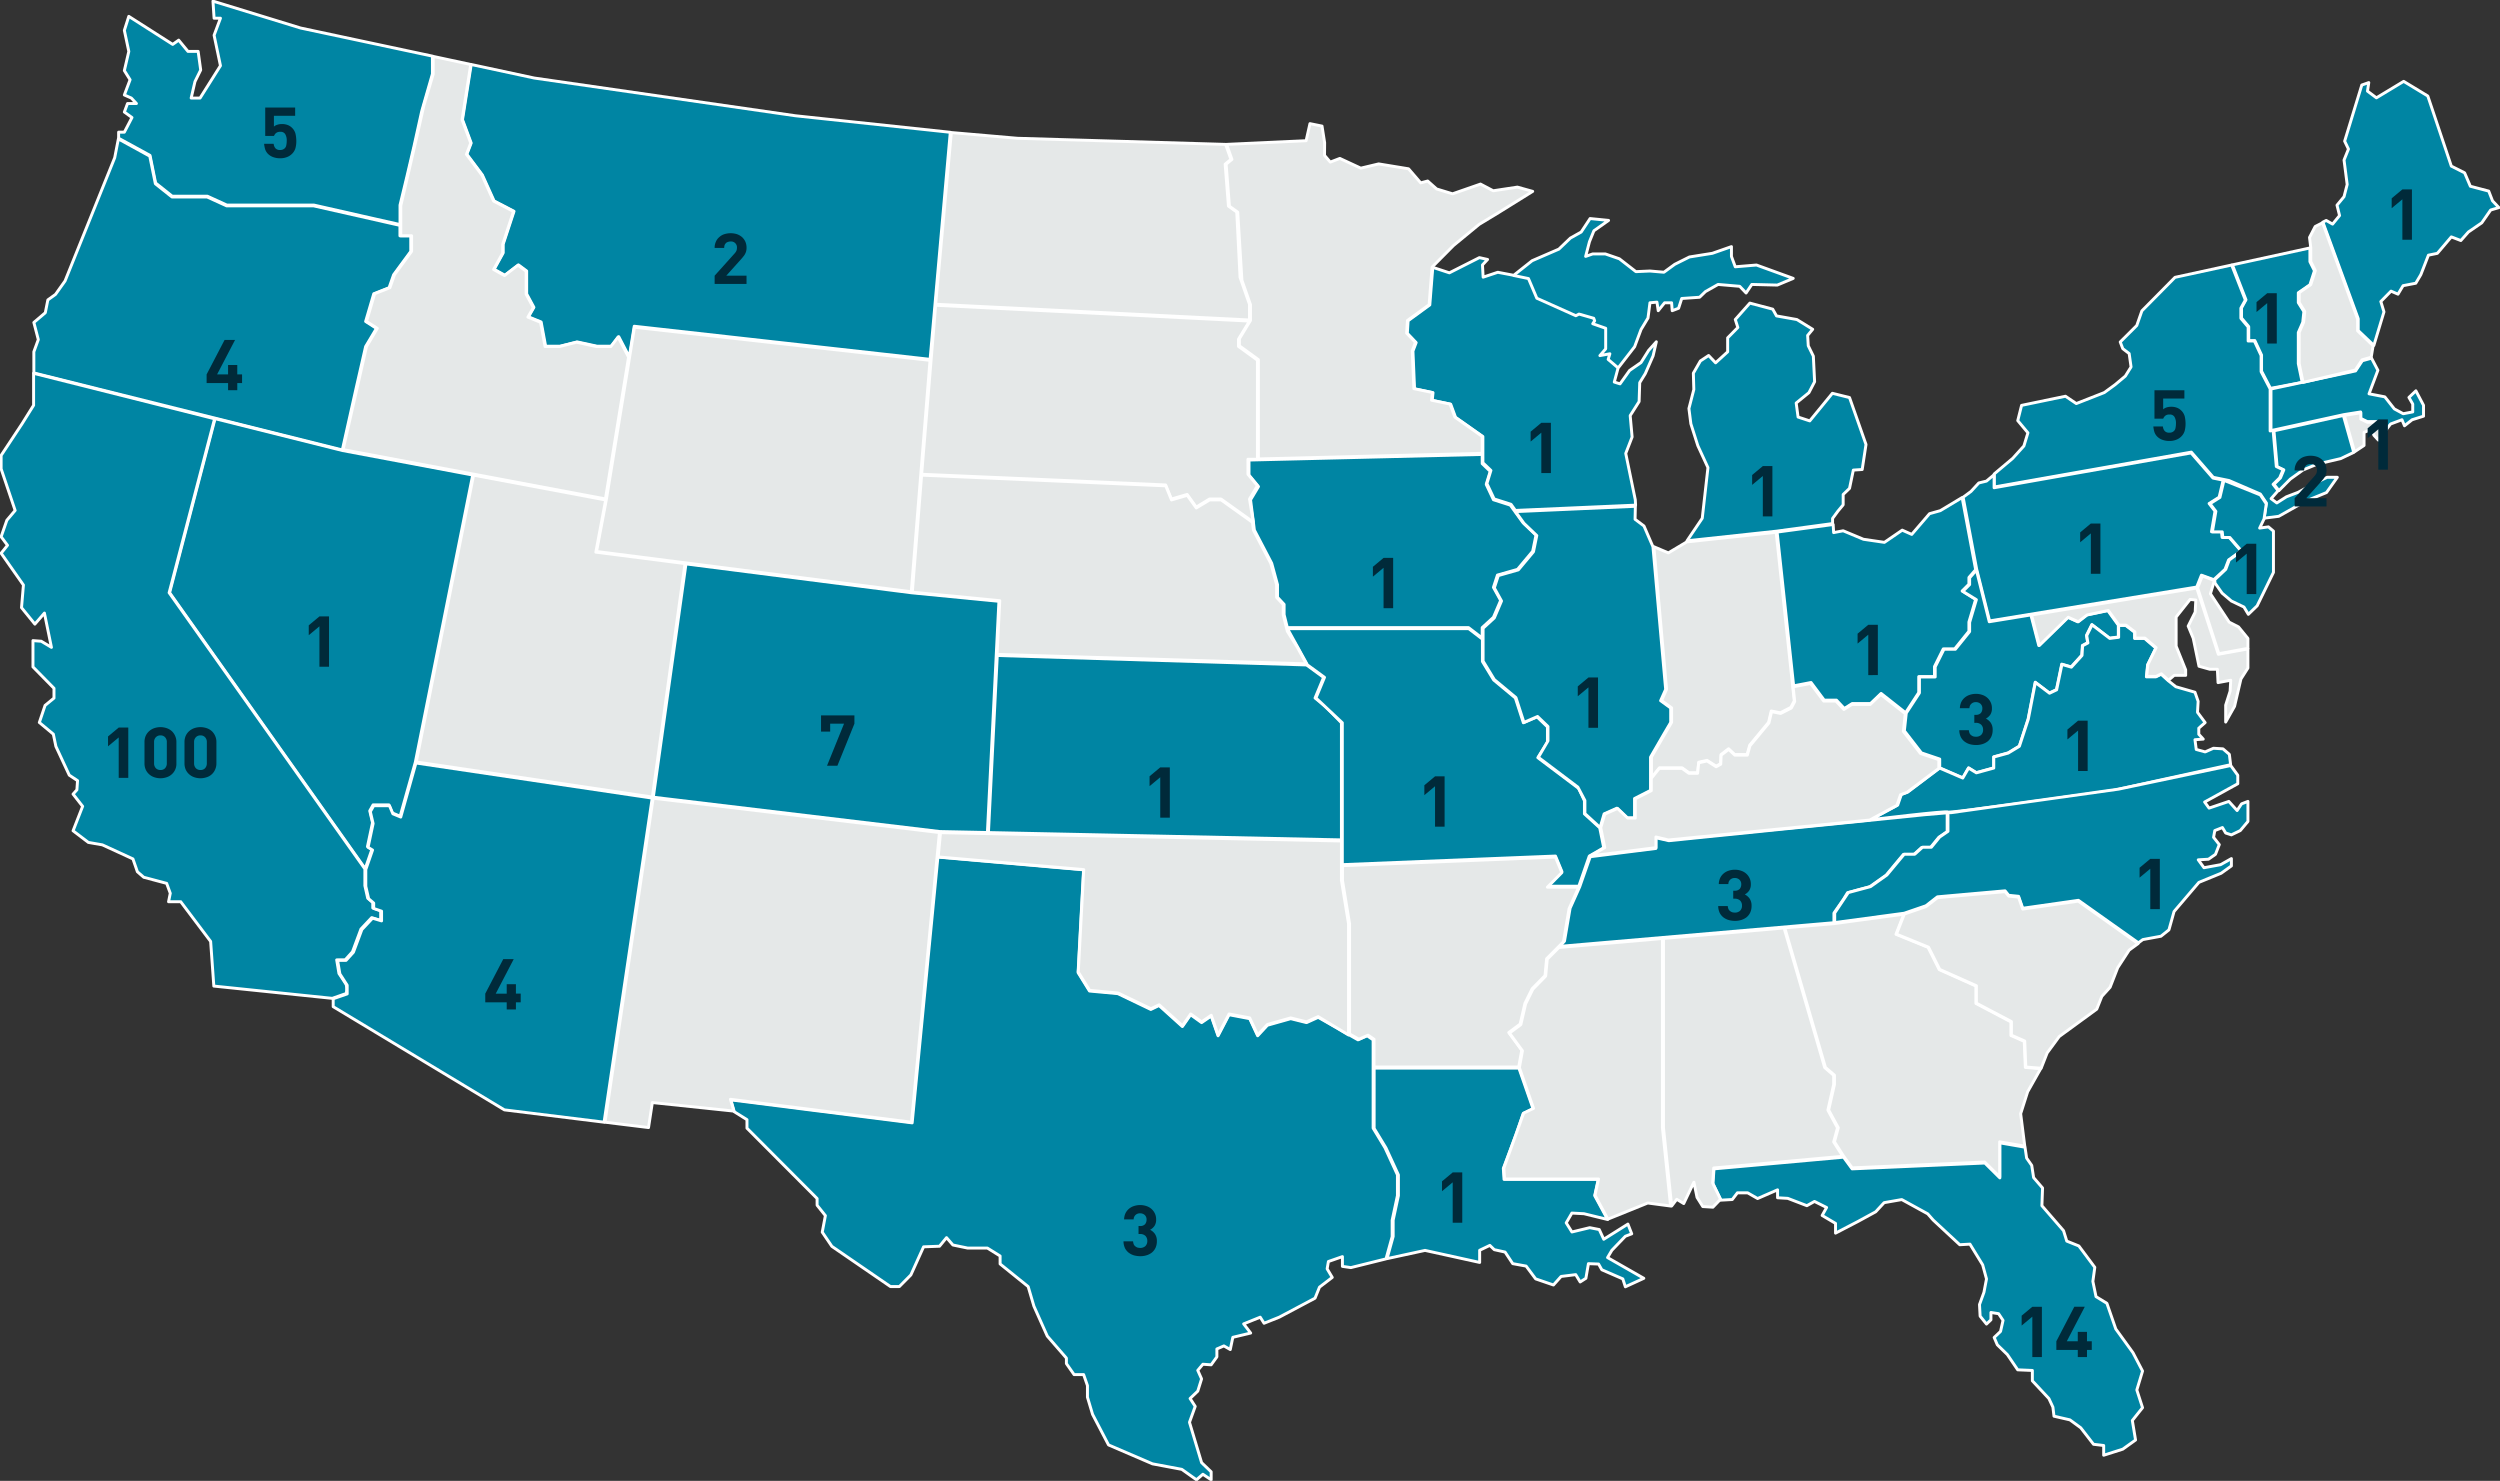 <svg xmlns="http://www.w3.org/2000/svg" xmlns:xlink="http://www.w3.org/1999/xlink" id="Group_8897" data-name="Group 8897" width="634.938" height="376.111" viewBox="0 0 634.938 376.111"><rect x="0" y="0" width="634.938" height="376.111" fill="#333333" stroke="none"/><defs><clipPath id="clip-path"><rect id="Rectangle_671" data-name="Rectangle 671" width="634.938" height="376.111" fill="none"></rect></clipPath></defs><path id="Path_11562" data-name="Path 11562" d="M63.8,4.715h1.617L63.8,9.045l1.617,7.733-5.172,8.211H57.979l.97-4.181,1.457-2.94-.648-4.723H57.171l-2.357-2.861-1.522,1.081L42.139,4.245l-1.13,3.563,1.132,5.341-1.132,4.872,1.455,2.32-1.455,3.871,1.778.78,1.294,1.39H41.817l-.808,2.16,1.938,1.4-1.938,3.713H39.555V35.2l7.97,4.357,1.424,7.007,4.222,3.356h8.935l4.938,2.253H89.151l12.513,2.837,9.358,2.113v-4.95l1.739-7.214,1.791-7.648,1.979-8.973,2.724-9.487v-4.51L85.782,7.208,63.516.374Z" transform="translate(-9.428 -0.088)" fill="#0085a3"></path><g id="Group_8894" data-name="Group 8894" transform="translate(0 0)"><g id="Group_8893" data-name="Group 8893" clip-path="url(#clip-path)"><path id="Path_11563" data-name="Path 11563" d="M39.555,35.2l7.971,4.356,1.424,7.007,4.222,3.357H62.1l4.938,2.253H89.151l12.513,2.836,9.358,2.114v-4.95l1.739-7.214,1.79-7.648,1.98-8.973,2.723-9.487V14.342L85.782,7.208,63.516.375,63.8,4.715h1.618L63.8,9.045l1.618,7.733L60.242,24.99H57.979l.969-4.181L60.4,17.868l-.648-4.722H57.17l-2.356-2.861-1.522,1.08L42.138,4.245,41.009,7.808l1.132,5.341-1.132,4.873,1.455,2.32-1.455,3.87,1.778.781,1.294,1.39H41.818l-.809,2.16,1.938,1.4-1.938,3.712H39.555Z" transform="translate(-9.428 -0.089)" fill="none" stroke="#fff" stroke-linecap="round" stroke-linejoin="round" stroke-width="0.75"></path></g></g><path id="Path_11564" data-name="Path 11564" d="M104.264,68.282v2.659h2.749V74.9l-4.358,5.925-1.152,3.3-3.889,1.529-2.064,7.03L98.3,94.442l-1.175,1.98L95.55,99.054,93.186,109.42l-3.555,15.9L11.286,105.758v-5.373l1.131-3.093-1.131-4.348,2.909-2.475.649-3.255,1.94-1.4L19.21,82.4l12.611-31.3.93-4.774L40.724,50.7l1.426,7.017,4.222,3.362h8.942l4.94,2.253H82.375Z" transform="translate(-2.69 -11.043)" fill="#0085a3"></path><path id="Path_11565" data-name="Path 11565" d="M104.264,68.282v2.659h2.749V74.9l-4.358,5.925-1.152,3.3-3.889,1.529-2.064,7.03L98.3,94.442l-1.175,1.98L95.55,99.054,93.186,109.42l-3.555,15.9L11.286,105.758v-5.373l1.131-3.093-1.131-4.348,2.909-2.475.649-3.255,1.94-1.4L19.21,82.4l12.611-31.3.93-4.774L40.724,50.7l1.426,7.017,4.222,3.362h8.942l4.94,2.253H82.375Z" transform="translate(-2.69 -11.043)" fill="none" stroke="#fff" stroke-linecap="round" stroke-linejoin="round" stroke-width="0.75"></path><path id="Path_11566" data-name="Path 11566" d="M272.982,96.388l5.129-57.665-39.35-4.2-66.326-9.582-16-3.437-2.21,14.009,2.21,5.935L155.329,44.3l3.945,5.265,2.977,6.591,5.059,2.632-2.752,8.351v2.2l-2.3,4.175,2.762,1.529,3.437-2.632,2.064,1.539v5.819l1.84,3.405-1.382,2.415,3.219,1.313,1.142,6.152H179l4.359-1.093,5.041,1.093h3.674l1.839-2.416,2.667,5.118,1.261-7.774Z" transform="translate(-36.76 -5.125)" fill="#0085a3"></path><path id="Path_11567" data-name="Path 11567" d="M272.982,96.388l5.129-57.665-39.35-4.2-66.326-9.582-16-3.437-2.21,14.009,2.21,5.935L155.329,44.3l3.945,5.265,2.977,6.591,5.059,2.632-2.752,8.351v2.2l-2.3,4.175,2.762,1.529,3.437-2.632,2.064,1.539v5.819l1.84,3.405-1.382,2.415,3.219,1.313,1.142,6.152H179l4.359-1.093,5.041,1.093h3.674l1.839-2.416,2.667,5.118,1.261-7.774Z" transform="translate(-36.76 -5.125)" fill="none" stroke="#fff" stroke-linecap="round" stroke-linejoin="round" stroke-width="0.75"></path><path id="Path_11568" data-name="Path 11568" d="M133.538,153.921,100.456,147.7,68.1,139.607l-11.544,44.2,49.679,70.1,1.716-4.953-1.139-.69,1.281-6.045-.705-3.018.85-1.51h4.008l.863,2.052,2,.826,3.862-13.737Z" transform="translate(-13.481 -33.275)" fill="#0085a3"></path><path id="Path_11569" data-name="Path 11569" d="M133.538,153.921,100.456,147.7,68.1,139.607l-11.544,44.2,49.679,70.1,1.716-4.953-1.139-.69,1.281-6.045-.705-3.018.85-1.51h4.008l.863,2.052,2,.826,3.862-13.737Z" transform="translate(-13.481 -33.275)" fill="none" stroke="#fff" stroke-linecap="round" stroke-linejoin="round" stroke-width="0.75"></path><g id="Group_8896" data-name="Group 8896" transform="translate(0 0)"><g id="Group_8895" data-name="Group 8895" clip-path="url(#clip-path)"><path id="Path_11570" data-name="Path 11570" d="M54.6,135.981,43.044,180.206,92.76,250.355v4.266l.718,3.162,1.286,1.1v1.377l2.008.688v2.475l-2.29-.687-2.723,2.889L89.61,271.4l-1.866,2.062H85.6l.272,1.638.3,1.8s1.576,2.338,1.865,2.888a5.444,5.444,0,0,1,0,2.2l-3.56,1.238-30.082-3.116-.809-11.334-7.6-10.093H42.9l.434-2.139-.917-2.52L36.6,252.477l-1.617-1.4-1.132-3.261-7.761-3.571-3.561-.622-3.881-2.951,2.426-6.211-2.426-3.106.971-1.085.163-2.331-2.1-1.4-3.4-7.3-.646-3.108-3.558-2.966,1.457-4.331,2.264-1.862v-2.486l-5.338-5.434v-6.676l2.1.155,2.589,1.553-1.781-8.7-2.425,2.8L5.553,184l.484-5.747L.375,170.181l1.617-2.018L.375,165.988l1.457-4.193,2.1-2.483L.375,148.752v-3.416l5.338-8.073L8.622,132.6v-8.12L54.6,136.033Z" transform="translate(-0.089 -29.671)" fill="#0085a3"></path><path id="Path_11571" data-name="Path 11571" d="M54.6,135.981,43.044,180.206,92.76,250.355v4.266l.718,3.162,1.286,1.1v1.377l2.008.688v2.475l-2.29-.687-2.723,2.889L89.61,271.4l-1.866,2.062H85.6l.272,1.638.3,1.8s1.576,2.338,1.865,2.888a5.444,5.444,0,0,1,0,2.2l-3.56,1.238-30.082-3.116-.809-11.334-7.6-10.093H42.9l.434-2.139-.917-2.52L36.6,252.477l-1.617-1.4-1.132-3.261-7.761-3.571-3.561-.622-3.881-2.951,2.426-6.211-2.426-3.106.971-1.085.163-2.331-2.1-1.4-3.4-7.3-.646-3.108-3.558-2.966,1.457-4.331,2.264-1.862v-2.486l-5.338-5.434v-6.676l2.1.155,2.589,1.553-1.781-8.7-2.425,2.8L5.553,184l.484-5.747L.375,170.181l1.617-2.018L.375,165.988l1.457-4.193,2.1-2.483L.375,148.752v-3.416l5.338-8.073L8.622,132.6v-8.12L54.6,136.033Z" transform="translate(-0.089 -29.671)" fill="none" stroke="#fff" stroke-linecap="round" stroke-linejoin="round" stroke-width="0.75"></path><path id="Path_11572" data-name="Path 11572" d="M192.127,263.339,179.9,345.652l-25.315-3.131-43.479-26.207V314.3l3.553-1.229v-2.2l-1.861-2.889-.576-3.428h2.147l1.873-2.062,2.147-5.764,2.71-2.889,2.292.69v-2.475l-2-.689v-1.369l-1.284-1.1-.721-3.155v-4.258l1.715-4.948-1.139-.692,1.284-6.041-.708-3.015.852-1.509H125.4l.863,2.049,2,.829,3.862-13.73Z" transform="translate(-26.483 -60.642)" fill="#0085a3"></path><path id="Path_11573" data-name="Path 11573" d="M192.127,263.339,179.9,345.652l-25.315-3.131-43.479-26.207V314.3l3.553-1.229v-2.2l-1.861-2.889-.576-3.428h2.147l1.873-2.062,2.147-5.764,2.71-2.889,2.292.69v-2.475l-2-.689v-1.369l-1.284-1.1-.721-3.155v-4.258l1.715-4.948-1.139-.692,1.284-6.041-.708-3.015.852-1.509H125.4l.863,2.049,2,.829,3.862-13.73Z" transform="translate(-26.483 -60.642)" fill="none" stroke="#fff" stroke-linecap="round" stroke-linejoin="round" stroke-width="0.75"></path><path id="Path_11574" data-name="Path 11574" d="M283.425,195.372l22.2,2.162L302.7,256.259l-12.133-.253-72.72-8.715,8.3-59.254Z" transform="translate(-51.924 -44.819)" fill="#0085a3"></path><path id="Path_11575" data-name="Path 11575" d="M283.425,195.372l22.2,2.162L302.7,256.259l-12.133-.253-72.72-8.715,8.3-59.254Z" transform="translate(-51.924 -44.819)" fill="none" stroke="#fff" stroke-linecap="round" stroke-linejoin="round" stroke-width="0.75"></path><path id="Path_11576" data-name="Path 11576" d="M410.38,220.98l4.346,3.168-2.173,5.232,2.654,2.134,4.044,4.155v29.741L329.6,263.551l2.245-44.969Z" transform="translate(-78.561 -52.1)" fill="#0085a3"></path><path id="Path_11577" data-name="Path 11577" d="M410.38,220.98l4.346,3.168-2.173,5.232,2.654,2.134,4.044,4.155v29.741L329.6,263.551l2.245-44.969Z" transform="translate(-78.561 -52.1)" fill="none" stroke="#fff" stroke-linecap="round" stroke-linejoin="round" stroke-width="0.75"></path><path id="Path_11578" data-name="Path 11578" d="M289.754,353.3,243.7,347.464l.863,3.007,3.235,2.018v2.165l17.81,17.864v1.705l2.106,2.638-.8,4.2,2.449,3.606,14.874,10.211H286.5l2.922-2.951,3.232-7.143,4.048-.152,1.781-2.178,1.622,1.868,3.726.775h5.022l3.235,2.015v2.018l7.126,5.751,1.455,4.966,3.4,7.606,4.857,5.589v1.4l1.948,2.79H333.3l.972,2.8v2.951l1.3,4.346,4.054,7.766,11.161,4.806,7.454,1.4,3.725,2.651,1.62-1.405,2.106,1.405v-2.028l-2.429-2.328-3.077-10.247,1.455-4.033-1.3-2.013,1.948-1.865.969-3.111-.969-2.168,1.3-1.555,2.1.149,1.455-2.018v-2.015l1.78-.772,1.62.93.649-3.111,4.532-1.085-1.778-2.328,4.207-1.7.971,1.542L383,402.646l9.073-4.818,1.132-2.8,3.242-2.478-1.3-2.178.323-1.858,3.558-1.243v2.478l2.152.31,8.919-2.214,1.561-5.645v-4.173L413,371.781V366.5l-3.173-6.893-3-4.956V332.215l-1.516-1.037-2.328,1.037L392.872,326.5l-2.956,1.338-4.015-1-5.924,1.671-2.475,2.674-2.018-4.345-5.253-1-2.788,5.346-1.741-5.015-2.44,1.671-2.79-2.007-2.09,3.009-5.927-5.345-2.091,1L342,320.485l-7.211-.669-2.893-4.668,1.392-26.114-37-3.237Z" transform="translate(-58.087 -68.121)" fill="#0085a3"></path><path id="Path_11579" data-name="Path 11579" d="M289.754,353.3,243.7,347.464l.863,3.007,3.235,2.018v2.165l17.81,17.864v1.705l2.106,2.638-.8,4.2,2.449,3.606,14.874,10.211H286.5l2.922-2.951,3.232-7.143,4.048-.152,1.781-2.178,1.622,1.868,3.726.775h5.022l3.235,2.015v2.018l7.126,5.751,1.455,4.966,3.4,7.606,4.857,5.589v1.4l1.948,2.79H333.3l.972,2.8v2.951l1.3,4.346,4.054,7.766,11.161,4.806,7.454,1.4,3.725,2.651,1.62-1.405,2.106,1.405v-2.028l-2.429-2.328-3.077-10.247,1.455-4.033-1.3-2.013,1.948-1.865.969-3.111-.969-2.168,1.3-1.555,2.1.149,1.455-2.018v-2.015l1.78-.772,1.62.93.649-3.111,4.532-1.085-1.778-2.328,4.207-1.7.971,1.542L383,402.646l9.073-4.818,1.132-2.8,3.242-2.478-1.3-2.178.323-1.858,3.558-1.243v2.478l2.152.31,8.919-2.214,1.561-5.645v-4.173L413,371.781V366.5l-3.173-6.893-3-4.956V332.215l-1.516-1.037-2.328,1.037L392.872,326.5l-2.956,1.338-4.015-1-5.924,1.671-2.475,2.674-2.018-4.345-5.253-1-2.788,5.346-1.741-5.015-2.44,1.671-2.79-2.007-2.09,3.009-5.927-5.345-2.091,1L342,320.485l-7.211-.669-2.893-4.668,1.392-26.114-37-3.237Z" transform="translate(-58.087 -68.121)" fill="none" stroke="#fff" stroke-linecap="round" stroke-linejoin="round" stroke-width="0.75"></path><path id="Path_11580" data-name="Path 11580" d="M458.222,356.178h36.763l1.8,5.167,1.8,5.17-2.519,1.207-1.8,5.34-3.237,8.591.178,2.78h23.93l-.9,4.134,3.274,6.054-6-1.47-3.069-.163L507,395.47l1.449,2.318,4.521-1.091,2.421.473,1.139,2.468,6.138-3.855.97,2.47-1.618.62-3.431,3.571-1.09,1.847,9.208,5.263-4.687,2.158-.648-2.01-5.335-2.321-.816-1.446-2.579-.1-.646,3.721-1.452.93-1.126-1.863-3.718.46-1.94,2.17-4.522-1.55-2.421-3.25-3.4-.62-1.943-2.941-2.743-.609-1.126-1.088-2.589,1.24v3.09l-13.874-3.056-9.65,2.09,1.558-5.627v-4.157l1.331-6.226v-5.261l-3.165-6.868-3-4.94Z" transform="translate(-109.219 -84.896)" fill="#0085a3"></path><path id="Path_11581" data-name="Path 11581" d="M458.222,356.178h36.763l1.8,5.167,1.8,5.17-2.519,1.207-1.8,5.34-3.237,8.591.178,2.78h23.93l-.9,4.134,3.274,6.054-6-1.47-3.069-.163L507,395.47l1.449,2.318,4.521-1.091,2.421.473,1.139,2.468,6.138-3.855.97,2.47-1.618.62-3.431,3.571-1.09,1.847,9.208,5.263-4.687,2.158-.648-2.01-5.335-2.321-.816-1.446-2.579-.1-.646,3.721-1.452.93-1.126-1.863-3.718.46-1.94,2.17-4.522-1.55-2.421-3.25-3.4-.62-1.943-2.941-2.743-.609-1.126-1.088-2.589,1.24v3.09l-13.874-3.056-9.65,2.09,1.558-5.627v-4.157l1.331-6.226v-5.261l-3.165-6.868-3-4.94Z" transform="translate(-109.219 -84.896)" fill="none" stroke="#fff" stroke-linecap="round" stroke-linejoin="round" stroke-width="0.75"></path><path id="Path_11582" data-name="Path 11582" d="M429.316,209.639h46.044l3.467,2.656v5.677l2.855,4.689,5.508,4.576,2.039,6.3,3.467-1.5,2.65,2.539V238.5l-2.446,3.9,10.4,7.829,1.439,3.126v3.32l3.878,3.519,1.021,5.08-3.671,2.116-2.664,7.655h-7.958l3.672-3.718-1.633-3.943-54.141,2.186V233.536l-6.695-6.3L438.72,222l-4.344-3.173Z" transform="translate(-102.329 -49.968)" fill="#0085a3"></path><path id="Path_11583" data-name="Path 11583" d="M429.316,209.639h46.044l3.467,2.656v5.677l2.855,4.689,5.508,4.576,2.039,6.3,3.467-1.5,2.65,2.539V238.5l-2.446,3.9,10.4,7.829,1.439,3.126v3.32l3.878,3.519,1.021,5.08-3.671,2.116-2.664,7.655h-7.958l3.672-3.718-1.633-3.943-54.141,2.186V233.536l-6.695-6.3L438.72,222l-4.344-3.173Z" transform="translate(-102.329 -49.968)" fill="none" stroke="#fff" stroke-linecap="round" stroke-linejoin="round" stroke-width="0.75"></path><path id="Path_11584" data-name="Path 11584" d="M475.714,151.535v2.341l2.038,1.951-1.018,3.315,1.834,3.9,4.281,1.367,3.261,4.508,3.264,3.108-.84,4.1-3.849,4.6-5.1,1.444-1.018,3.121,1.835,3.317-1.835,4.292-2.855,2.615v2.651l-3.465-2.651H426.22l-.816-3.292v-2.6l-1.679-1.814V184.6l-1.475-5.428-4.4-8.433-.969-7.677,2.013-3.374-2.411-2.914v-3.817Z" transform="translate(-99.271 -36.119)" fill="#0085a3"></path><path id="Path_11585" data-name="Path 11585" d="M475.714,151.535v2.341l2.038,1.951-1.018,3.315,1.834,3.9,4.281,1.367,3.261,4.508,3.264,3.108-.84,4.1-3.849,4.6-5.1,1.444-1.018,3.121,1.835,3.317-1.835,4.292-2.855,2.615v2.651l-3.465-2.651H426.22l-.816-3.292v-2.6l-1.679-1.814V184.6l-1.475-5.428-4.4-8.433-.969-7.677,2.013-3.374-2.411-2.914v-3.817Z" transform="translate(-99.271 -36.119)" fill="none" stroke="#fff" stroke-linecap="round" stroke-linejoin="round" stroke-width="0.75"></path><path id="Path_11586" data-name="Path 11586" d="M496.725,147.01l30.524-1.346-.072-1.36-2.426-11.776,1.62-4.175-.491-5.428,2.268-3.566.155-4.8,1.418-2.309,1.982-4.509.817-3.565-1.945,2.173-1.946,3.1-2.9,2.012-2.426,3.4-1.462-.46.969-3.563,4.2-5.418,1.622-4.349,1.775-2.942.494-3.863,1.777-.16L533,96.282l1.62-2.013h1.777l.155,2.013,1.622-.62.8-2.483,4.537-.313,1.478-1.436,3.207-1.817,5.5.471,1.62,1.7,1.452-2.173,6.472.161,4.044-1.7-9.33-3.392-5.389.447-.969-2.633V80.007l-4.852,1.7-5.82.93L537.2,84.5l-2.75,2.012-3.552-.31-3.565.16-4.2-3.265-3.55-1.228h-3.24l-1.778.62.971-3.725,1.126-2.783,3.724-2.632-4.695-.471L513.436,76.3l-2.749,1.542-2.917,2.8-6.792,2.943L496.3,87.293l-4.046-.77-3.721,1.243-.168-3.105,1.295-1.393-2.08-.465-7.622,3.86-4.214-1.39-.757,9.543-5.508,4.015-.2,3.209,2.245,2.346-.817,2.15.408,9.593,4.692.976-.2,1.956,4.7.976,1.225,3.323,6.939,4.888V134.9l2.041,1.953-1.021,3.323,1.837,3.911,4.287,1.369Z" transform="translate(-111.853 -17.371)" fill="#0085a3"></path><path id="Path_11587" data-name="Path 11587" d="M496.725,147.01l30.524-1.346-.072-1.36-2.426-11.776,1.62-4.175-.491-5.428,2.268-3.566.155-4.8,1.418-2.309,1.982-4.509.817-3.565-1.945,2.173-1.946,3.1-2.9,2.012-2.426,3.4-1.462-.46.969-3.563,4.2-5.418,1.622-4.349,1.775-2.942.494-3.863,1.777-.16L533,96.282l1.62-2.013h1.777l.155,2.013,1.622-.62.8-2.483,4.537-.313,1.478-1.436,3.207-1.817,5.5.471,1.62,1.7,1.452-2.173,6.472.161,4.044-1.7-9.33-3.392-5.389.447-.969-2.633V80.007l-4.852,1.7-5.82.93L537.2,84.5l-2.75,2.012-3.552-.31-3.565.16-4.2-3.265-3.55-1.228h-3.24l-1.778.62.971-3.725,1.126-2.783,3.724-2.632-4.695-.471L513.436,76.3l-2.749,1.542-2.917,2.8-6.792,2.943L496.3,87.293l-4.046-.77-3.721,1.243-.168-3.105,1.295-1.393-2.08-.465-7.622,3.86-4.214-1.39-.757,9.543-5.508,4.015-.2,3.209,2.245,2.346-.817,2.15.408,9.593,4.692.976-.2,1.956,4.7.976,1.225,3.323,6.939,4.888V134.9l2.041,1.953-1.021,3.323,1.837,3.911,4.287,1.369Z" transform="translate(-111.853 -17.371)" fill="none" stroke="#fff" stroke-linecap="round" stroke-linejoin="round" stroke-width="0.75"></path><path id="Path_11588" data-name="Path 11588" d="M524.264,250.4l1.018-3.462,3.242-1.439,2.563,2.452h1.925v-4.914l4.059-2.059v-8.444l3.424-5.914,1.7-2.9v-3.672l-2.563-1.852,1.282-2.875-3.232-36.239-2.273-5.258-2.264-1.7.075-3.3-30.433,1.347,2.142,2.968,3.256,3.116-.84,4.108L503.5,184.97l-5.085,1.449-1.018,3.129,1.832,3.325-1.832,4.3-2.85,2.622v8.341l2.85,4.694,5.492,4.578,2.036,6.3,3.457-1.5,2.646,2.542v3.648l-2.442,4.178,10.03,7.571,1.788,3.392v3.325Z" transform="translate(-117.878 -40.238)" fill="#0085a3"></path><path id="Path_11589" data-name="Path 11589" d="M524.264,250.4l1.018-3.462,3.242-1.439,2.563,2.452h1.925v-4.914l4.059-2.059v-8.444l3.424-5.914,1.7-2.9v-3.672l-2.563-1.852,1.282-2.875-3.232-36.239-2.273-5.258-2.264-1.7.075-3.3-30.433,1.347,2.142,2.968,3.256,3.116-.84,4.108L503.5,184.97l-5.085,1.449-1.018,3.129,1.832,3.325-1.832,4.3-2.85,2.622v8.341l2.85,4.694,5.492,4.578,2.036,6.3,3.457-1.5,2.646,2.542v3.648l-2.442,4.178,10.03,7.571,1.788,3.392v3.325Z" transform="translate(-117.878 -40.238)" fill="none" stroke="#fff" stroke-linecap="round" stroke-linejoin="round" stroke-width="0.75"></path><path id="Path_11590" data-name="Path 11590" d="M585.287,158.994l14.228-1.93v-1.3l1.4-1.906,1.292-1.553v-2.63l1.615-1.551.967-4.645,2.25-.147.966-6.356-4.183-11.916-4.356-1.083-5.744,7.01-2.969-.977-.478-3.56,3.232-2.63,1.447-2.783-.323-6.5-1.292-2.63-.155-2.63,1.279-1.553-4.018-2.481-5.167-.919-.959-1.716-5.813-1.537-3.7,4.17.648,2.023-2.586,2.63v3.55l-3.062,2.793-1.772-1.86-2.093,1.39-1.785,3.1.119,4.149-1.245,4.826.491,3.873,1.772,5.573,2.571,5.571-1.447,12.859-3.387,5.01-.478.715Z" transform="translate(-134.087 -24.091)" fill="#0085a3"></path><path id="Path_11591" data-name="Path 11591" d="M585.287,158.994l14.228-1.93v-1.3l1.4-1.906,1.292-1.553v-2.63l1.615-1.551.967-4.645,2.25-.147.966-6.356-4.183-11.916-4.356-1.083-5.744,7.01-2.969-.977-.478-3.56,3.232-2.63,1.447-2.783-.323-6.5-1.292-2.63-.155-2.63,1.279-1.553-4.018-2.481-5.167-.919-.959-1.716-5.813-1.537-3.7,4.17.648,2.023-2.586,2.63v3.55l-3.062,2.793-1.772-1.86-2.093,1.39-1.785,3.1.119,4.149-1.245,4.826.491,3.873,1.772,5.573,2.571,5.571-1.447,12.859-3.387,5.01-.478.715Z" transform="translate(-134.087 -24.091)" fill="none" stroke="#fff" stroke-linecap="round" stroke-linejoin="round" stroke-width="0.75"></path><path id="Path_11592" data-name="Path 11592" d="M639.576,165.906l3.437,18.329-1.713,1.976v1.713l-1.724,1.715,3.437,2.124-1.713,5.764v2.343l-3.615,4.481h-2.9l-2.225,4.475v2.561h-4v4.053l-3.341,5.124L619,215.66l-2.672,2.561h-4.668l-2,1.273-2-2.134h-3.113l-3.341-4.48-4.418.85-4.2-39.049,14.236-1.928.119,2.057,2.418-.46,5.16,2.16,5.317.78,4.526-3.1,2.418,1.079,4.513-5.26,2.742-.77Z" transform="translate(-141.245 -39.544)" fill="#0085a3"></path><path id="Path_11593" data-name="Path 11593" d="M639.576,165.906l3.437,18.329-1.713,1.976v1.713l-1.724,1.715,3.437,2.124-1.713,5.764v2.343l-3.615,4.481h-2.9l-2.225,4.475v2.561h-4v4.053l-3.341,5.124L619,215.66l-2.672,2.561h-4.668l-2,1.273-2-2.134h-3.113l-3.341-4.48-4.418.85-4.2-39.049,14.236-1.928.119,2.057,2.418-.46,5.16,2.16,5.317.78,4.526-3.1,2.418,1.079,4.513-5.26,2.742-.77Z" transform="translate(-141.245 -39.544)" fill="none" stroke="#fff" stroke-linecap="round" stroke-linejoin="round" stroke-width="0.75"></path><path id="Path_11594" data-name="Path 11594" d="M788.174,31.31l-2.264-1.7.323-2.171-1.769.62-4.357,14.257.966,2.01-1.124,2.788.8,6.2-.8,3.1-1.785,2.162.649,2.633-1.772,2.172-1.618-.93-.845.432L783.55,87.4v3.01l3.971,3.785,2.573-8.521-.8-2.632,2.592-2.633,1.77.77,1.292-2.16,3.219-.62,1.289-2.175,1.928-4.953,2.261-.46,3.555-4.183,2.415.928,1.925-2.171,3.389-2.325,2.258-3.253,2.093-.62-1.612-1.7L816.7,55l-4.667-1.23-1.457-3.413-3.376-1.7L801.227,30.85,795.1,27.127Z" transform="translate(-184.625 -6.465)" fill="#0085a3"></path><path id="Path_11595" data-name="Path 11595" d="M788.174,31.31l-2.264-1.7.323-2.171-1.769.62-4.357,14.257.966,2.01-1.124,2.788.8,6.2-.8,3.1-1.785,2.162.649,2.633-1.772,2.172-1.618-.93-.845.432L783.55,87.4v3.01l3.971,3.785,2.573-8.521-.8-2.632,2.592-2.633,1.77.77,1.292-2.16,3.219-.62,1.289-2.175,1.928-4.953,2.261-.46,3.555-4.183,2.415.928,1.925-2.171,3.389-2.325,2.258-3.253,2.093-.62-1.612-1.7L816.7,55l-4.667-1.23-1.457-3.413-3.376-1.7L801.227,30.85,795.1,27.127Z" transform="translate(-184.625 -6.465)" fill="none" stroke="#fff" stroke-linecap="round" stroke-linejoin="round" stroke-width="0.75"></path><path id="Path_11596" data-name="Path 11596" d="M762.135,116.836l-8.056,1.5-2.268-4.364v-4.089l-1.7-3.674h-1.556v-3.55l-1.829-2.178V97.892l1.129-2.049-3.447-8.865,19.685-4.294v3.483l1.152,2.312-1.152,3.55-2.948,2.039v2.508l1.413,2.266-.284,2.726-1.129,2.589v7.914Z" transform="translate(-177.433 -19.708)" fill="#0085a3"></path><path id="Path_11597" data-name="Path 11597" d="M762.135,116.836l-8.056,1.5-2.268-4.364v-4.089l-1.7-3.674h-1.556v-3.55l-1.829-2.178V97.892l1.129-2.049-3.447-8.865,19.685-4.294v3.483l1.152,2.312-1.152,3.55-2.948,2.039v2.508l1.413,2.266-.284,2.726-1.129,2.589v7.914Z" transform="translate(-177.433 -19.708)" fill="none" stroke="#fff" stroke-linecap="round" stroke-linejoin="round" stroke-width="0.75"></path><path id="Path_11598" data-name="Path 11598" d="M757.272,127.269v10.567l18.491-4.061,4.279-.682v1.628l1.7.82h2.284l1.721,3.082,1.9-2.469,2.891-1.08.646,1.535,1.938-1.535,2.891-.909V131.4l-1.938-3.676-1.767,1.684.966,1.682v1.992l-2.415.465-2.258-1.228-2.416-3.061-4.012-.773,2.248-5.971-1.612-3.072-2.343.648-1.711,2.581Z" transform="translate(-180.499 -28.469)" fill="#0085a3"></path><path id="Path_11599" data-name="Path 11599" d="M757.272,127.269v10.567l18.491-4.061,4.279-.682v1.628l1.7.82h2.284l1.721,3.082,1.9-2.469,2.891-1.08.646,1.535,1.938-1.535,2.891-.909V131.4l-1.938-3.676-1.767,1.684.966,1.682v1.992l-2.415.465-2.258-1.228-2.416-3.061-4.012-.773,2.248-5.971-1.612-3.072-2.343.648-1.711,2.581Z" transform="translate(-180.499 -28.469)" fill="none" stroke="#fff" stroke-linecap="round" stroke-linejoin="round" stroke-width="0.75"></path><path id="Path_11600" data-name="Path 11600" d="M775.894,138.545l2.638,9.371-3.315,1.581-5.927,1.387-3.681,1.525-3.2,2.3-2.886,2.912-1.255-1.6,1.65-1.625.855-2.036-1.7-.809-.808-9.108Z" transform="translate(-180.738 -33.022)" fill="#0085a3"></path><path id="Path_11601" data-name="Path 11601" d="M775.894,138.545l2.638,9.371-3.315,1.581-5.927,1.387-3.681,1.525-3.2,2.3-2.886,2.912-1.255-1.6,1.65-1.625.855-2.036-1.7-.809-.808-9.108Z" transform="translate(-180.738 -33.022)" fill="none" stroke="#fff" stroke-linecap="round" stroke-linejoin="round" stroke-width="0.75"></path><path id="Path_11602" data-name="Path 11602" d="M749.54,142.287l-2.917,1.39-4.428,2.413-3,1.15-2.439,1.555-1.452-1.08,1.778-2.023-1.269-1.622,1.669-1.644.863-2.056-1.715-.816-.816-9.206-.755.171V119.84l-2.291-4.379v-4.1l-1.718-3.69h-1.574v-3.562l-1.848-2.189v-2.6l1.139-2.056-3.48-8.893L710.9,91.5l-8.412,8.516-1.3,3.715-4.2,4.186.649,1.7,1.62,1.242.481,3.4-1.453,2.322-2.591,2.173-2.75,2.01-7.115,2.793-2.747-1.86-11.148,2.32-.972,3.873,2.581,3.093-1.021,3.346-2.855,3.159-4.682,3.943v3.32l50.067-8.859,5.568,6.4,4.007.813,7.945,3.426,1.535,2.277-.577,3.858,3.721-.471L742.2,149.4l1.524-.919,5.651-2.321,2.749-3.875Z" transform="translate(-158.503 -21.063)" fill="#0085a3"></path><path id="Path_11603" data-name="Path 11603" d="M749.54,142.287l-2.917,1.39-4.428,2.413-3,1.15-2.439,1.555-1.452-1.08,1.778-2.023-1.269-1.622,1.669-1.644.863-2.056-1.715-.816-.816-9.206-.755.171V119.84l-2.291-4.379v-4.1l-1.718-3.69h-1.574v-3.562l-1.848-2.189v-2.6l1.139-2.056-3.48-8.893L710.9,91.5l-8.412,8.516-1.3,3.715-4.2,4.186.649,1.7,1.62,1.242.481,3.4-1.453,2.322-2.591,2.173-2.75,2.01-7.115,2.793-2.747-1.86-11.148,2.32-.972,3.873,2.581,3.093-1.021,3.346-2.855,3.159-4.682,3.943v3.32l50.067-8.859,5.568,6.4,4.007.813,7.945,3.426,1.535,2.277-.577,3.858,3.721-.471L742.2,149.4l1.524-.919,5.651-2.321,2.749-3.875Z" transform="translate(-158.503 -21.063)" fill="none" stroke="#fff" stroke-linecap="round" stroke-linejoin="round" stroke-width="0.75"></path><path id="Path_11604" data-name="Path 11604" d="M658.06,180.588l3.273,13.107,52.606-8.6,1.2-3.018,3.152,1.148,2.842-2.638.9-2.374,3.155-2.295-3-3.439h-1.8l-.155-1.433h-2.542l.9-5.22-1.5-1.948,2.542-1.594,1.03-4.335-2.591-.527-5.56-6.386-50.028,8.841v-3.315l-1.943,1.628-1.943.47-1.989,2.158-1.992,1.467Z" transform="translate(-156.031 -36)" fill="#0085a3"></path><path id="Path_11605" data-name="Path 11605" d="M658.06,180.588l3.273,13.107,52.606-8.6,1.2-3.018,3.152,1.148,2.842-2.638.9-2.374,3.155-2.295-3-3.439h-1.8l-.155-1.433h-2.542l.9-5.22-1.5-1.948,2.542-1.594,1.03-4.335-2.591-.527-5.56-6.386-50.028,8.841v-3.315l-1.943,1.628-1.943.47-1.989,2.158-1.992,1.467Z" transform="translate(-156.031 -36)" fill="none" stroke="#fff" stroke-linecap="round" stroke-linejoin="round" stroke-width="0.75"></path><path id="Path_11606" data-name="Path 11606" d="M667.157,201.489l2,7.761,7.33-7.175,2.553,1.147,2.24-1.733,5.389-1.137,2.695,3.731v3.007l-2.24.287-4.493-3.444-1.353,2.731.3,1.862-1.341.721-.155,2.457-2.695,2.977-2.4-.7-1.338,6.465-1.8.86-3.592-2.734-1.8,9.335-2.24,6.891-2.849,1.723-3.641,1v2.8l-4.421,1.214-1.977-1.214-1.462,2.539L644,240.319v-2.227l-4.648-1.571-4.335-5.6.488-4.5,3.343-5.124v-4.054h4v-2.56l2.23-4.478h2.9l3.617-4.478v-2.343l1.713-5.765-3.437-2.123,1.724-1.713v-1.713l1.713-1.976,3.271,13.125Z" transform="translate(-151.359 -45.309)" fill="#0085a3"></path><path id="Path_11607" data-name="Path 11607" d="M667.157,201.489l2,7.761,7.33-7.175,2.553,1.147,2.24-1.733,5.389-1.137,2.695,3.731v3.007l-2.24.287-4.493-3.444-1.353,2.731.3,1.862-1.341.721-.155,2.457-2.695,2.977-2.4-.7-1.338,6.465-1.8.86-3.592-2.734-1.8,9.335-2.24,6.891-2.849,1.723-3.641,1v2.8l-4.421,1.214-1.977-1.214-1.462,2.539L644,240.319v-2.227l-4.648-1.571-4.335-5.6.488-4.5,3.343-5.124v-4.054h4v-2.56l2.23-4.478h2.9l3.617-4.478v-2.343l1.713-5.765-3.437-2.123,1.724-1.713v-1.713l1.713-1.976,3.271,13.125Z" transform="translate(-151.359 -45.309)" fill="none" stroke="#fff" stroke-linecap="round" stroke-linejoin="round" stroke-width="0.75"></path><path id="Path_11608" data-name="Path 11608" d="M686.758,208.517h1.8l2.251,1.721v1.579h2.548l2.849,2.442-2.1,4.3-.3,3.012h2.4l1.349-.663,1.793,1.628,1.938,1.548,4.852,1.392.808,2.32-.162,2.783,1.94,2.609L707.11,234.6v1.545l1.131,1.237-2.1.155.323,2.475,2.263.62,2.1-.928,2.426.152,1.618,1.393.323,2.63-30.067,6.575s-41.724,5.886-41.724,5.454-19.662,1.961-19.662,1.961l6.9-3.731.93-2.7,1.62-.6,8.1-6.1,5.875,2.535,1.475-2.535,1.976,1.212,4.421-1.212v-2.8l3.656-1,2.85-1.721,2.261-6.885,1.8-9.327,3.6,2.726,1.8-.861,1.349-6.456,2.4.7,2.7-2.981.147-2.455,1.351-.716-.3-1.865,1.349-2.728,4.5,3.444,2.251-.284v-3.021Z" transform="translate(-148.672 -49.666)" fill="#0085a3"></path><path id="Path_11609" data-name="Path 11609" d="M686.758,208.517h1.8l2.251,1.721v1.579h2.548l2.849,2.442-2.1,4.3-.3,3.012h2.4l1.349-.663,1.793,1.628,1.938,1.548,4.852,1.392.808,2.32-.162,2.783,1.94,2.609L707.11,234.6v1.545l1.131,1.237-2.1.155.323,2.475,2.263.62,2.1-.928,2.426.152,1.618,1.393.323,2.63-30.067,6.575s-41.724,5.886-41.724,5.454-19.662,1.961-19.662,1.961l6.9-3.731.93-2.7,1.62-.6,8.1-6.1,5.875,2.535,1.475-2.535,1.976,1.212,4.421-1.212v-2.8l3.656-1,2.85-1.721,2.261-6.885,1.8-9.327,3.6,2.726,1.8-.861,1.349-6.456,2.4.7,2.7-2.981.147-2.455,1.351-.716-.3-1.865,1.349-2.728,4.5,3.444,2.251-.284v-3.021Z" transform="translate(-148.672 -49.666)" fill="none" stroke="#fff" stroke-linecap="round" stroke-linejoin="round" stroke-width="0.75"></path><path id="Path_11610" data-name="Path 11610" d="M618.464,271.032v4.775l-2.114,1.442-2.1,2.576h-2.255l-1.959,1.775h-2.686l-2.414,2.9-1.979,2.37-4.155,2.942-5.643,1.509-1.054,1.731-2.4,3.444v2.449l-69.757,6.022,1.32-1.328,1.429-8.379,2.446-5.45,2.667-7.624,16.675-2.1v-2.713l3.3.744,64.992-6.6Z" transform="translate(-123.932 -64.601)" fill="#0085a3"></path><path id="Path_11611" data-name="Path 11611" d="M618.464,271.032v4.775l-2.114,1.442-2.1,2.576h-2.255l-1.959,1.775h-2.686l-2.414,2.9-1.979,2.37-4.155,2.942-5.643,1.509-1.054,1.731-2.4,3.444v2.449l-69.757,6.022,1.32-1.328,1.429-8.379,2.446-5.45,2.667-7.624,16.675-2.1v-2.713l3.3.744,64.992-6.6Z" transform="translate(-123.932 -64.601)" fill="none" stroke="#fff" stroke-linecap="round" stroke-linejoin="round" stroke-width="0.75"></path><path id="Path_11612" data-name="Path 11612" d="M612.482,295.064l16.954-2.281,5.523-1.894,2.917-2.271,17.182-1.526.925,1.136,2.509.254,1.056,3.038,14.146-2.018L688.92,300.3l1.13-.826,4.6-.848L696.677,297l1.3-4.648,6.317-7.41,5.655-2.318,2.592-1.858v-1.86l-2.75,1.548-4.213.77-1.452-2.008,2.594-.15,1.775-1.238.972-2.478-1.452-1.847.31-1.713,1.945-.768.816,1.388,1.452.47,2.258-1.09,1.945-2.318v-5.092l-1.619.62-1.13,1.7-2.1-2.317-5.02,1.7-1.129-1.548,8.418-4.638v-2.162l-1.791-2.465-28.457,5.991-42.61,5.99-.746-.044v4.782l-2.114,1.447-2.1,2.58h-2.255l-1.958,1.778h-2.687l-4.395,5.279-4.155,2.948-5.643,1.514-3.457,5.185v2.455Z" transform="translate(-145.822 -60.844)" fill="#0085a3"></path><path id="Path_11613" data-name="Path 11613" d="M612.482,295.064l16.954-2.281,5.523-1.894,2.917-2.271,17.182-1.526.925,1.136,2.509.254,1.056,3.038,14.146-2.018L688.92,300.3l1.13-.826,4.6-.848L696.677,297l1.3-4.648,6.317-7.41,5.655-2.318,2.592-1.858v-1.86l-2.75,1.548-4.213.77-1.452-2.008,2.594-.15,1.775-1.238.972-2.478-1.452-1.847.31-1.713,1.945-.768.816,1.388,1.452.47,2.258-1.09,1.945-2.318v-5.092l-1.619.62-1.13,1.7-2.1-2.317-5.02,1.7-1.129-1.548,8.418-4.638v-2.162l-1.791-2.465-28.457,5.991-42.61,5.99-.746-.044v4.782l-2.114,1.447-2.1,2.58h-2.255l-1.958,1.778h-2.687l-4.395,5.279-4.155,2.948-5.643,1.514-3.457,5.185v2.455Z" transform="translate(-145.822 -60.844)" fill="none" stroke="#fff" stroke-linecap="round" stroke-linejoin="round" stroke-width="0.75"></path><path id="Path_11614" data-name="Path 11614" d="M573.2,395.645l-2.015-4.142.276-3.806,32.9-2.968,2.173,2.968,33.72-1.485,3.805,3.775v-8.9l6.389,1.106.408,2.759,1.3,1.863.478,3.1,2.271,2.635-.168,4.5,5.5,6.348.819,2.645,3.072,1.232,4.046,5.428-.491,3.568.8,3.875,2.765,1.7,2.255,6.508,4.372,6.038,2.426,4.648-1.452,4.808,1.452,4.5-2.594,3.255.817,4.958-3.242,2.323-4.852,1.542v-2.473l-2.581-.31-3.243-4.188-2.749-2.013-4.046-.93-.276-2.3-1.021-2.186-4.2-4.5v-2.635l-3.721-.16-2.643-3.889-2.535-2.462-.8-1.862,1.62-1.543.635-2.8-1.129-1.7-1.945-.311v1.863l-1.127,1.083-1.623-2.015-.155-2.943,1.129-3.108.649-3.4-.972-3.568-3.229-5.268-2.594.15-6.749-6.271-1.382-1.574-6.591-3.622-4.48.783-2.149,2.323-4.527,2.472-5.668,2.945v-2.472l-3.4-2.013,1.129-2.025-3.074-1.54-1.933,1.08-4.852-1.863-2.594-.15v-2.015l-5.07,2.21L580,393.782H577.4l-1.3,1.7Z" transform="translate(-136.145 -90.833)" fill="#0085a3"></path><path id="Path_11615" data-name="Path 11615" d="M573.2,395.645l-2.015-4.142.276-3.806,32.9-2.968,2.173,2.968,33.72-1.485,3.805,3.775v-8.9l6.389,1.106.408,2.759,1.3,1.863.478,3.1,2.271,2.635-.168,4.5,5.5,6.348.819,2.645,3.072,1.232,4.046,5.428-.491,3.568.8,3.875,2.765,1.7,2.255,6.508,4.372,6.038,2.426,4.648-1.452,4.808,1.452,4.5-2.594,3.255.817,4.958-3.242,2.323-4.852,1.542v-2.473l-2.581-.31-3.243-4.188-2.749-2.013-4.046-.93-.276-2.3-1.021-2.186-4.2-4.5v-2.635l-3.721-.16-2.643-3.889-2.535-2.462-.8-1.862,1.62-1.543.635-2.8-1.129-1.7-1.945-.311v1.863l-1.127,1.083-1.623-2.015-.155-2.943,1.129-3.108.649-3.4-.972-3.568-3.229-5.268-2.594.15-6.749-6.271-1.382-1.574-6.591-3.622-4.48.783-2.149,2.323-4.527,2.472-5.668,2.945v-2.472l-3.4-2.013,1.129-2.025-3.074-1.54-1.933,1.08-4.852-1.863-2.594-.15v-2.015l-5.07,2.21L580,393.782H577.4l-1.3,1.7Z" transform="translate(-136.145 -90.833)" fill="none" stroke="#fff" stroke-linecap="round" stroke-linejoin="round" stroke-width="0.75"></path><path id="Path_11616" data-name="Path 11616" d="M740.488,160.177l9.231,3.7,1.517,2.268-.569,3.842-1.114,2.312,2.227-.307,1.277,1.075v10.487l-4.142,8.485-2.237,2.162-1.114-1.855-3.2-1.532-2.354-2-1.8-2.563-.072-.835,2.806-2.633.886-2.372,3.114-2.289-2.958-3.434h-1.778l-.152-1.431h-2.509l.887-5.209-1.481-1.945,2.511-1.592Z" transform="translate(-175.657 -38.178)" fill="#0085a3"></path><path id="Path_11617" data-name="Path 11617" d="M740.488,160.177l9.231,3.7,1.517,2.268-.569,3.842-1.114,2.312,2.227-.307,1.277,1.075v10.487l-4.142,8.485-2.237,2.162-1.114-1.855-3.2-1.532-2.354-2-1.8-2.563-.072-.835,2.806-2.633.886-2.372,3.114-2.289-2.958-3.434h-1.778l-.152-1.431h-2.509l.887-5.209-1.481-1.945,2.511-1.592Z" transform="translate(-175.657 -38.178)" fill="none" stroke="#fff" stroke-linecap="round" stroke-linejoin="round" stroke-width="0.75"></path><path id="Path_11618" data-name="Path 11618" d="M504.852,91.878l3.674.772,2.123,4.994,9.906,4.439.819-.416,3.721,1.065.241.646-.484.741,3.286,1.155V110.5l-1.472,1.713,2.534-.462-.433,1.431,2.395,2.047" transform="translate(-120.334 -21.899)" fill="#0085a3"></path><path id="Path_11619" data-name="Path 11619" d="M504.852,91.878l3.674.772,2.123,4.994,9.906,4.439.819-.416,3.721,1.065.241.646-.484.741,3.286,1.155V110.5l-1.472,1.713,2.534-.462-.433,1.431,2.395,2.047" transform="translate(-120.334 -21.899)" fill="none" stroke="#fff" stroke-linecap="round" stroke-linejoin="round" stroke-width="0.75"></path><path id="Path_11620" data-name="Path 11620" d="M146.827,20.857,144.62,34.881l2.206,5.942-1.1,2.855,3.935,5.273,2.973,6.6,5.049,2.638-2.746,8.361v2.2l-2.3,4.18,2.759,1.532,3.429-2.638,2.064,1.542V79.2l1.835,3.408-1.38,2.416,3.217,1.315,1.136,6.159h3.659L173.7,91.4l5.038,1.093h3.669l1.835-2.418L186.91,95.2l-5.875,36L114.4,118.673,120.352,92.5,123.1,87.88l-2.747-1.762,2.062-7.035,3.883-1.532,1.152-3.3,4.354-5.929V64.353h-2.746V56.729l3.953-17.008,1.9-8.421,2.375-7.981V18.808Z" transform="translate(-27.269 -4.482)" fill="#e5e8e8"></path><path id="Path_11621" data-name="Path 11621" d="M146.827,20.857,144.62,34.881l2.206,5.942-1.1,2.855,3.935,5.273,2.973,6.6,5.049,2.638-2.746,8.361v2.2l-2.3,4.18,2.759,1.532,3.429-2.638,2.064,1.542V79.2l1.835,3.408-1.38,2.416,3.217,1.315,1.136,6.159h3.659L173.7,91.4l5.038,1.093h3.669l1.835-2.418L186.91,95.2l-5.875,36L114.4,118.673,120.352,92.5,123.1,87.88l-2.747-1.762,2.062-7.035,3.883-1.532,1.152-3.3,4.354-5.929V64.353h-2.746V56.729l3.953-17.008,1.9-8.421,2.375-7.981V18.808Z" transform="translate(-27.269 -4.482)" fill="none" stroke="#fff" stroke-linecap="round" stroke-linejoin="round" stroke-width="0.75"></path><path id="Path_11622" data-name="Path 11622" d="M201.419,152.83l-2.5,13.244,79.936,10.231,4.765-58.781-75.066-8.4Z" transform="translate(-47.414 -26.009)" fill="#e5e8e8"></path><path id="Path_11623" data-name="Path 11623" d="M201.419,152.83l-2.5,13.244,79.936,10.231,4.765-58.781-75.066-8.4Z" transform="translate(-47.414 -26.009)" fill="none" stroke="#fff" stroke-linecap="round" stroke-linejoin="round" stroke-width="0.75"></path><path id="Path_11624" data-name="Path 11624" d="M153.355,158.448,138.8,231.285l59.962,8.916,8.3-59.3-22.649-2.9,2.494-13.254Z" transform="translate(-33.083 -37.766)" fill="#e5e8e8"></path><path id="Path_11625" data-name="Path 11625" d="M153.355,158.448,138.8,231.285l59.962,8.916,8.3-59.3-22.649-2.9,2.494-13.254Z" transform="translate(-33.083 -37.766)" fill="none" stroke="#fff" stroke-linecap="round" stroke-linejoin="round" stroke-width="0.75"></path><path id="Path_11626" data-name="Path 11626" d="M286.68,274.887l-7.1,73.568L233.6,342.634l.863,3-20.7-2.173-.969,6.351-11.053-1.359,12.228-82.29Z" transform="translate(-48.085 -63.441)" fill="#e5e8e8"></path><path id="Path_11627" data-name="Path 11627" d="M286.68,274.887l-7.1,73.568L233.6,342.634l.863,3-20.7-2.173-.969,6.351-11.053-1.359,12.228-82.29Z" transform="translate(-48.085 -63.441)" fill="none" stroke="#fff" stroke-linecap="round" stroke-linejoin="round" stroke-width="0.75"></path><path id="Path_11628" data-name="Path 11628" d="M312.009,87.805l79.693,4v-4l-2.387-6.829-.839-16.592-2.111-1.513-.839-10.65L387,51.014l-1.357-3.809-52.857-1.55-16.8-1.457Z" transform="translate(-74.369 -10.534)" fill="#e5e8e8"></path><path id="Path_11629" data-name="Path 11629" d="M312.009,87.805l79.693,4v-4l-2.387-6.829-.839-16.592-2.111-1.513-.839-10.65L387,51.014l-1.357-3.809-52.857-1.55-16.8-1.457Z" transform="translate(-74.369 -10.534)" fill="none" stroke="#fff" stroke-linecap="round" stroke-linejoin="round" stroke-width="0.75"></path><path id="Path_11630" data-name="Path 11630" d="M390.6,105.808l-2.808,4.617v1.813l4.823,3.5v25.165H390.2v3.811l2.411,2.917-2.013,3.377.969,5.87-8.2-5.87h-2.94l-3.372,2.046-2.3-3.214-4,1.171-1.462-3.581-61.964-2.715,3.55-42.92Z" transform="translate(-73.254 -24.263)" fill="#e5e8e8"></path><path id="Path_11631" data-name="Path 11631" d="M390.6,105.808l-2.808,4.617v1.813l4.823,3.5v25.165H390.2v3.811l2.411,2.917-2.013,3.377.969,5.87-8.2-5.87h-2.94l-3.372,2.046-2.3-3.214-4,1.171-1.462-3.581-61.964-2.715,3.55-42.92Z" transform="translate(-73.254 -24.263)" fill="none" stroke="#fff" stroke-linecap="round" stroke-linejoin="round" stroke-width="0.75"></path><path id="Path_11632" data-name="Path 11632" d="M390.605,170.427l.253,1.987,1.235,2.374,3.17,6.059,1.475,5.428v3.212l1.682,1.813v2.6l1.057,4.222L402,202.145l2.3,4.224-78.559-2.4.685-13.644-22.21-2.158,2.364-29.725,62,2.713,1.462,3.581,4-1.173,2.3,3.211,3.372-2.043h2.942Z" transform="translate(-72.512 -37.765)" fill="#e5e8e8"></path><path id="Path_11633" data-name="Path 11633" d="M390.605,170.427l.253,1.987,1.235,2.374,3.17,6.059,1.475,5.428v3.212l1.682,1.813v2.6l1.057,4.222L402,202.145l2.3,4.224-78.559-2.4.685-13.644-22.21-2.158,2.364-29.725,62,2.713,1.462,3.581,4-1.173,2.3,3.211,3.372-2.043h2.942Z" transform="translate(-72.512 -37.765)" fill="none" stroke="#fff" stroke-linecap="round" stroke-linejoin="round" stroke-width="0.75"></path><path id="Path_11634" data-name="Path 11634" d="M415.257,279.768v9.988l1.8,10.989v28.286l-7.72-4.661-2.953,1.334-4.01-1-5.919,1.663-2.473,2.664-2.015-4.328-5.247-1-2.785,5.328-1.741-5-2.436,1.667-2.785-2-2.09,3-5.92-5.325-2.09,1-8.358-4-7.2-.664-2.893-4.651,1.392-26.015-36.967-3.227.59-6.165Z" transform="translate(-74.567 -66.179)" fill="#e5e8e8"></path><path id="Path_11635" data-name="Path 11635" d="M415.257,279.768v9.988l1.8,10.989v28.286l-7.72-4.661-2.953,1.334-4.01-1-5.919,1.663-2.473,2.664-2.015-4.328-5.247-1-2.785,5.328-1.741-5-2.436,1.667-2.785-2-2.09,3-5.92-5.325-2.09,1-8.358-4-7.2-.664-2.893-4.651,1.392-26.015-36.967-3.227.59-6.165Z" transform="translate(-74.567 -66.179)" fill="none" stroke="#fff" stroke-linecap="round" stroke-linejoin="round" stroke-width="0.75"></path><path id="Path_11636" data-name="Path 11636" d="M447.663,287.978l54.079-2.181,1.63,3.938-3.666,3.712h7.945l-2.444,5.465-1.427,8.407-4.278,4.294-.408,4.294-3.258,3.32L494,322.941l-1.222,5.271-2.888,2.147,3.3,4.491-.78,4.271H455.67v-7.061l-1.512-1.036-2.323,1.036-2.374-1.333v-28l-1.8-10.985Z" transform="translate(-106.703 -68.121)" fill="#e5e8e8"></path><path id="Path_11637" data-name="Path 11637" d="M447.663,287.978l54.079-2.181,1.63,3.938-3.666,3.712h7.945l-2.444,5.465-1.427,8.407-4.278,4.294-.408,4.294-3.258,3.32L494,322.941l-1.222,5.271-2.888,2.147,3.3,4.491-.78,4.271H455.67v-7.061l-1.512-1.036-2.323,1.036-2.374-1.333v-28l-1.8-10.985Z" transform="translate(-106.703 -68.121)" fill="none" stroke="#fff" stroke-linecap="round" stroke-linejoin="round" stroke-width="0.75"></path><path id="Path_11638" data-name="Path 11638" d="M417.057,126.385l56.835-1.426v-4.3l-6.937-4.891-1.222-3.323-4.7-.979.2-1.955-4.692-.977-.408-9.6.816-2.152-2.242-2.346.2-3.211,5.506-4.015.754-9.55L466.6,72.19l6.536-5.384,4.857-2.945,8.723-5.431-3.878-1.082-6.141.93-3.232-1.7-7.1,2.472-4.044-1.23L460.049,55.8l-1.775.47L455.2,52.7l-7.6-1.245-4.535,1.08-5.327-2.473-2.421.931-1.465-1.7.026-3.219-.662-4.222-3.066-.622-.972,4.335-20.2.93,1.357,3.819-1.475,1.209.839,10.678,2.111,1.519L412.871,81l2.172,6.2v4.018l-2.808,4.625V97.66l4.824,3.511Z" transform="translate(-97.455 -9.826)" fill="#e5e8e8"></path><path id="Path_11639" data-name="Path 11639" d="M417.057,126.385l56.835-1.426v-4.3l-6.937-4.891-1.222-3.323-4.7-.979.2-1.955-4.692-.977-.408-9.6.816-2.152-2.242-2.346.2-3.211,5.506-4.015.754-9.55L466.6,72.19l6.536-5.384,4.857-2.945,8.723-5.431-3.878-1.082-6.141.93-3.232-1.7-7.1,2.472-4.044-1.23L460.049,55.8l-1.775.47L455.2,52.7l-7.6-1.245-4.535,1.08-5.327-2.473-2.421.931-1.465-1.7.026-3.219-.662-4.222-3.066-.622-.972,4.335-20.2.93,1.357,3.819-1.475,1.209.839,10.678,2.111,1.519L412.871,81l2.172,6.2v4.018l-2.808,4.625V97.66l4.824,3.511Z" transform="translate(-97.455 -9.826)" fill="none" stroke="#fff" stroke-linecap="round" stroke-linejoin="round" stroke-width="0.75"></path><path id="Path_11640" data-name="Path 11640" d="M559.66,179.935l22.7-2.446,4.6,42.806-.861,1.666-2.689,1.38-2.3-.46-.669,2.873-4.79,5.8-.669,2.392h-3.165l-1.542-1.472-1.909,1.472-.1,2.31-1.157.643-2.295-1.472-2.113.46-.287,2.676H560.2l-1.721-1.251h-5.764l-2.018,2.54v-5.3l5.113-8.8v-3.667l-2.555-1.85,1.276-2.873-3.225-36.2,3.68,1.563Z" transform="translate(-131.262 -42.305)" fill="#e5e8e8"></path><path id="Path_11641" data-name="Path 11641" d="M559.66,179.935l22.7-2.446,4.6,42.806-.861,1.666-2.689,1.38-2.3-.46-.669,2.873-4.79,5.8-.669,2.392h-3.165l-1.542-1.472-1.909,1.472-.1,2.31-1.157.643-2.295-1.472-2.113.46-.287,2.676H560.2l-1.721-1.251h-5.764l-2.018,2.54v-5.3l5.113-8.8v-3.667l-2.555-1.85,1.276-2.873-3.225-36.2,3.68,1.563Z" transform="translate(-131.262 -42.305)" fill="none" stroke="#fff" stroke-linecap="round" stroke-linejoin="round" stroke-width="0.75"></path><path id="Path_11642" data-name="Path 11642" d="M769.618,80.634v3.485l1.15,2.315-1.15,3.555-2.943,2.039v2.511l1.414,2.271-.287,2.728-1.126,2.589v7.922l.985,4.769,13.277-3.129,1.7-2.6,2.325-.654.486-2.935-3.938-3.772v-3l-8.9-24.452-1.874.954L769.3,78.009Z" transform="translate(-182.74 -17.702)" fill="#e5e8e8"></path><path id="Path_11643" data-name="Path 11643" d="M769.618,80.634v3.485l1.15,2.315-1.15,3.555-2.943,2.039v2.511l1.414,2.271-.287,2.728-1.126,2.589v7.922l.985,4.769,13.277-3.129,1.7-2.6,2.325-.654.486-2.935-3.938-3.772v-3l-8.9-24.452-1.874.954L769.3,78.009Z" transform="translate(-182.74 -17.702)" fill="none" stroke="#fff" stroke-linecap="round" stroke-linejoin="round" stroke-width="0.75"></path><path id="Path_11644" data-name="Path 11644" d="M781.722,138.309l2.6,9.244,2.413-1.615v-3.322l1.883-.752.633,1.5,1.113,1.212,1.134-1.491-1.685-3.041h-2.24l-1.661-.806v-1.6Z" transform="translate(-186.327 -32.806)" fill="#e5e8e8"></path><path id="Path_11645" data-name="Path 11645" d="M781.722,138.309l2.6,9.244,2.413-1.615v-3.322l1.883-.752.633,1.5,1.113,1.212,1.134-1.491-1.685-3.041h-2.24l-1.661-.806v-1.6Z" transform="translate(-186.327 -32.806)" fill="none" stroke="#fff" stroke-linecap="round" stroke-linejoin="round" stroke-width="0.75"></path><path id="Path_11646" data-name="Path 11646" d="M601.268,262.59l-51.16,5.07-3.144-.768v2.718l-16.667,2.1,3.671-2.111-1.021-5.069,1.021-3.452,3.253-1.434,2.568,2.445h1.932v-4.9l4.067-2.054v-3.129l2.028-2.537H553.6l1.728,1.251h2.219l.289-2.672,2.123-.46,2.3,1.47,1.163-.643.1-2.3,1.922-1.468L567,246.109h3.181l.672-2.387,4.811-5.791.672-2.868,2.312.458,2.7-1.375.865-1.664-.408-3.728,4.428-.847,3.348,4.472H592.7l2,2.134,2-1.274h4.68l2.677-2.558,6.239,4.9-.49,4.5,4.343,5.6,4.658,1.568v2.224l-8.1,6.092-1.62.595-.935,2.71Z" transform="translate(-126.399 -54.322)" fill="#e5e8e8"></path><path id="Path_11647" data-name="Path 11647" d="M601.268,262.59l-51.16,5.07-3.144-.768v2.718l-16.667,2.1,3.671-2.111-1.021-5.069,1.021-3.452,3.253-1.434,2.568,2.445h1.932v-4.9l4.067-2.054v-3.129l2.028-2.537H553.6l1.728,1.251h2.219l.289-2.672,2.123-.46,2.3,1.47,1.163-.643.1-2.3,1.922-1.468L567,246.109h3.181l.672-2.387,4.811-5.791.672-2.868,2.312.458,2.7-1.375.865-1.664-.408-3.728,4.428-.847,3.348,4.472H592.7l2,2.134,2-1.274h4.68l2.677-2.558,6.239,4.9-.49,4.5,4.343,5.6,4.658,1.568v2.224l-8.1,6.092-1.62.595-.935,2.71Z" transform="translate(-126.399 -54.322)" fill="none" stroke="#fff" stroke-linecap="round" stroke-linejoin="round" stroke-width="0.75"></path><path id="Path_11648" data-name="Path 11648" d="M541.75,312.946v48.113l2.069,19.835-5.8-.769-10.134,4.1-3.263-6.058.9-4.14H501.648l-.178-2.782,5.023-13.95L509,356.091l-3.587-10.35.778-4.276-3.289-4.5,2.881-2.149,1.22-5.279,1.832-3.718,3.253-3.323.405-4.3,2.956-2.966Z" transform="translate(-119.528 -74.592)" fill="#e5e8e8"></path><path id="Path_11649" data-name="Path 11649" d="M541.75,312.946v48.113l2.069,19.835-5.8-.769-10.134,4.1-3.263-6.058.9-4.14H501.648l-.178-2.782,5.023-13.95L509,356.091l-3.587-10.35.778-4.276-3.289-4.5,2.881-2.149,1.22-5.279,1.832-3.718,3.253-3.323.405-4.3,2.956-2.966Z" transform="translate(-119.528 -74.592)" fill="none" stroke="#fff" stroke-linecap="round" stroke-linejoin="round" stroke-width="0.75"></path><path id="Path_11650" data-name="Path 11650" d="M554.7,312.094l30.622-2.669,10.314,35.458,2.283,1.966V349.2l-1.47,6.505,2.442,4.5-.969,3.573,2.322,3.648-32.786,2.966-.277,3.806,2.01,4.139-1.941,2.013-2.571-.16-1.459-2.323-.8-3.858-2.583,5.418-1.77-1.082-1.292,1.7L554.7,360.205Z" transform="translate(-132.215 -73.753)" fill="#e5e8e8"></path><path id="Path_11651" data-name="Path 11651" d="M554.7,312.094l30.622-2.669,10.314,35.458,2.283,1.966V349.2l-1.47,6.505,2.442,4.5-.969,3.573,2.322,3.648-32.786,2.966-.277,3.806,2.01,4.139-1.941,2.013-2.571-.16-1.459-2.323-.8-3.858-2.583,5.418-1.77-1.082-1.292,1.7L554.7,360.205Z" transform="translate(-132.215 -73.753)" fill="none" stroke="#fff" stroke-linecap="round" stroke-linejoin="round" stroke-width="0.75"></path><path id="Path_11652" data-name="Path 11652" d="M610.092,366.3l2.17,2.966,33.661-1.483,3.8,3.769v-8.9l6.374,1.1-1.041-8.244,1.772-5.563,3.32-5.875-3.906-.31-.276-6.622-3.382-1.483v-3.459l-8.893-4.689v-4.426l-9.317-4.162-2.842-5.656-8.146-3.32,2-5.115-17.621,2.39-12.621,1.092,10.332,35.454,2.289,1.966v2.344l-1.475,6.5,2.446,4.5-.969,3.573Z" transform="translate(-141.856 -72.659)" fill="#e5e8e8"></path><path id="Path_11653" data-name="Path 11653" d="M610.092,366.3l2.17,2.966,33.661-1.483,3.8,3.769v-8.9l6.374,1.1-1.041-8.244,1.772-5.563,3.32-5.875-3.906-.31-.276-6.622-3.382-1.483v-3.459l-8.893-4.689v-4.426l-9.317-4.162-2.842-5.656-8.146-3.32,2-5.115-17.621,2.39-12.621,1.092,10.332,35.454,2.289,1.966v2.344l-1.475,6.5,2.446,4.5-.969,3.573Z" transform="translate(-141.856 -72.659)" fill="none" stroke="#fff" stroke-linecap="round" stroke-linejoin="round" stroke-width="0.75"></path><path id="Path_11654" data-name="Path 11654" d="M669.134,342.171l1.522-3.878,3.069-4.175,9.526-6.952,1.295-3.245,2.1-2.318,1.93-4.955,2.912-4.475,2.266-1.651-15.2-10.795-14.113,2.021-1.054-3.041-2.5-.253-.925-1.134-17.148,1.524-2.914,2.273-5.514,1.891-2,5.106,8.15,3.315,2.839,5.645,9.314,4.152v4.418l8.893,4.679v3.455l3.379,1.48.277,6.607Z" transform="translate(-150.731 -70.867)" fill="#e5e8e8"></path><path id="Path_11655" data-name="Path 11655" d="M669.134,342.171l1.522-3.878,3.069-4.175,9.526-6.952,1.295-3.245,2.1-2.318,1.93-4.955,2.912-4.475,2.266-1.651-15.2-10.795-14.113,2.021-1.054-3.041-2.5-.253-.925-1.134-17.148,1.524-2.914,2.273-5.514,1.891-2,5.106,8.15,3.315,2.839,5.645,9.314,4.152v4.418l8.893,4.679v3.455l3.379,1.48.277,6.607Z" transform="translate(-150.731 -70.867)" fill="none" stroke="#fff" stroke-linecap="round" stroke-linejoin="round" stroke-width="0.75"></path><path id="Path_11656" data-name="Path 11656" d="M679.423,210.654l7.33-7.154,2.552,1.145,2.24-1.731,5.39-1.132,2.695,3.721h1.8l2.25,1.718v1.565h2.54l2.849,2.436-2.1,4.294-.3,3h2.4l1.341-.654,1.8,1.628,1.449-1.237h2.912v-1.4l-2.42-6.012v-7.4l3.547-4.467,1.449.15-.158,3.079-1.778,3.545,1.282,3.092,1.462,7.1,2.744.767h1.927l.168,3.387,3.222-.6-.155,2.775-1.126,3.547v4.3l2.253-3.995,1.618-6.937,1.772-2.782v-4.865l-7.511,1.362-5.475-16.841-41.971,6.86Z" transform="translate(-161.466 -46.731)" fill="#e5e8e8"></path><path id="Path_11657" data-name="Path 11657" d="M679.423,210.654l7.33-7.154,2.552,1.145,2.24-1.731,5.39-1.132,2.695,3.721h1.8l2.25,1.718v1.565h2.54l2.849,2.436-2.1,4.294-.3,3h2.4l1.341-.654,1.8,1.628,1.449-1.237h2.912v-1.4l-2.42-6.012v-7.4l3.547-4.467,1.449.15-.158,3.079-1.778,3.545,1.282,3.092,1.462,7.1,2.744.767h1.927l.168,3.387,3.222-.6-.155,2.775-1.126,3.547v4.3l2.253-3.995,1.618-6.937,1.772-2.782v-4.865l-7.511,1.362-5.475-16.841-41.971,6.86Z" transform="translate(-161.466 -46.731)" fill="none" stroke="#fff" stroke-linecap="round" stroke-linejoin="round" stroke-width="0.75"></path><path id="Path_11658" data-name="Path 11658" d="M736.059,196.576l1.026-3.369-3.1-1.137-1.178,2.992,5.387,16.739,7.389-1.356V207.92l-2.379-2.914-2.382-1.217Z" transform="translate(-174.668 -45.78)" fill="#e5e8e8"></path><path id="Path_11659" data-name="Path 11659" d="M736.059,196.576l1.026-3.369-3.1-1.137-1.178,2.992,5.387,16.739,7.389-1.356V207.92l-2.379-2.914-2.382-1.217Z" transform="translate(-174.668 -45.78)" fill="none" stroke="#fff" stroke-linecap="round" stroke-linejoin="round" stroke-width="0.75"></path><path id="Path_11660" data-name="Path 11660" d="M38.737,255.38V245.116l-2.713,2.261v-2.511l2.713-2.261h2.431V255.38Z" transform="translate(-8.587 -57.825)" fill="#002a3a"></path><path id="Path_11661" data-name="Path 11661" d="M53.854,246.3a1.722,1.722,0,0,0-.449-1.273,1.506,1.506,0,0,0-1.16-.465,1.556,1.556,0,0,0-1.178.465,1.72,1.72,0,0,0-.45,1.273v5.33a1.8,1.8,0,0,0,.45,1.274,1.627,1.627,0,0,0,1.178.449,1.534,1.534,0,0,0,1.16-.449,1.8,1.8,0,0,0,.449-1.274Zm2.431,5.348A3.551,3.551,0,0,1,53.78,255.2a4.825,4.825,0,0,1-3.088,0,3.735,3.735,0,0,1-1.292-.733,3.571,3.571,0,0,1-.9-1.2,3.941,3.941,0,0,1-.318-1.615v-5.384a3.963,3.963,0,0,1,.318-1.615,3.567,3.567,0,0,1,.9-1.2,3.794,3.794,0,0,1,1.292-.737,4.881,4.881,0,0,1,3.088,0,3.771,3.771,0,0,1,1.309.737,3.647,3.647,0,0,1,.861,1.2,3.718,3.718,0,0,1,.336,1.615Z" transform="translate(-11.485 -57.791)" fill="#002a3a"></path><path id="Path_11662" data-name="Path 11662" d="M67.194,246.3a1.722,1.722,0,0,0-.449-1.273,1.506,1.506,0,0,0-1.16-.465,1.556,1.556,0,0,0-1.178.465,1.72,1.72,0,0,0-.45,1.273v5.33a1.8,1.8,0,0,0,.45,1.274,1.627,1.627,0,0,0,1.178.449,1.534,1.534,0,0,0,1.16-.449,1.8,1.8,0,0,0,.449-1.274Zm2.431,5.348a3.7,3.7,0,0,1-.336,1.615,3.432,3.432,0,0,1-2.17,1.938,4.825,4.825,0,0,1-3.088,0,3.735,3.735,0,0,1-1.292-.733,3.571,3.571,0,0,1-.9-1.2,3.941,3.941,0,0,1-.318-1.615v-5.384a3.963,3.963,0,0,1,.318-1.615,3.567,3.567,0,0,1,.9-1.2,3.794,3.794,0,0,1,1.292-.737,4.881,4.881,0,0,1,3.088,0,3.741,3.741,0,0,1,1.307.737,3.621,3.621,0,0,1,.863,1.2,3.718,3.718,0,0,1,.336,1.615Z" transform="translate(-14.664 -57.791)" fill="#002a3a"></path><path id="Path_11663" data-name="Path 11663" d="M169.6,330.8v1.814h-2.338V330.8h-5.447v-2.206l4.565-8.759h2.659l-4.565,8.759h2.788V326.2H169.6v2.387h1.217V330.8Z" transform="translate(-38.57 -76.233)" fill="#002a3a"></path><path id="Path_11664" data-name="Path 11664" d="M277.935,251.337H275.3l4.323-10.678H276.1v2.01h-2.32V238.56h8.477v2.1Z" transform="translate(-65.257 -56.861)" fill="#002a3a"></path><path id="Path_11665" data-name="Path 11665" d="M676.843,448.528V438.263l-2.713,2.261v-2.511l2.713-2.261h2.431v12.777Z" transform="translate(-160.682 -103.863)" fill="#002a3a"></path><path id="Path_11666" data-name="Path 11666" d="M693.484,446.715v1.813h-2.338v-1.813H685.7v-2.206l4.562-8.759h2.659l-4.565,8.759h2.788v-2.387h2.338v2.387H694.7v2.206Z" transform="translate(-163.44 -103.863)" fill="#002a3a"></path><path id="Path_11667" data-name="Path 11667" d="M460.509,198.806V188.542L457.8,190.8v-2.511l2.713-2.261h2.431v12.777Z" transform="translate(-109.118 -44.34)" fill="#002a3a"></path><path id="Path_11668" data-name="Path 11668" d="M483.561,403.728V393.463l-2.713,2.261v-2.511l2.713-2.261h2.431v12.777Z" transform="translate(-114.612 -93.185)" fill="#002a3a"></path><path id="Path_11669" data-name="Path 11669" d="M383.113,411.016a4,4,0,0,1-.336,1.669,3.482,3.482,0,0,1-.917,1.2,4.191,4.191,0,0,1-1.349.7,5.326,5.326,0,0,1-1.628.235,5.945,5.945,0,0,1-1.589-.217,4.146,4.146,0,0,1-1.349-.682,3.42,3.42,0,0,1-.935-1.147,4.245,4.245,0,0,1-.375-1.724h2.434a2.624,2.624,0,0,0,.168.755,1.266,1.266,0,0,0,.393.5,1.886,1.886,0,0,0,.561.323,3.021,3.021,0,0,0,.692.091,1.916,1.916,0,0,0,1.292-.449,1.756,1.756,0,0,0,.507-1.328,1.781,1.781,0,0,0-.488-1.292,1.922,1.922,0,0,0-1.385-.465h-.354v-2.028h.354a1.671,1.671,0,0,0,1.292-.449,1.756,1.756,0,0,0,.392-1.147,1.519,1.519,0,0,0-.485-1.223,1.722,1.722,0,0,0-1.142-.411,1.656,1.656,0,0,0-1.16.411,1.5,1.5,0,0,0-.486,1.132h-2.433a3.987,3.987,0,0,1,.338-1.524A3.47,3.47,0,0,1,376,402.8a3.7,3.7,0,0,1,1.292-.718,5.055,5.055,0,0,1,3.2.018,3.671,3.671,0,0,1,1.292.755,3.585,3.585,0,0,1,.842,1.165,3.4,3.4,0,0,1,.3,1.473,2.81,2.81,0,0,1-.432,1.651,3.14,3.14,0,0,1-1.1.969,3.42,3.42,0,0,1,1.217,1.041,3.122,3.122,0,0,1,.5,1.865" transform="translate(-89.296 -95.777)" fill="#002a3a"></path><path id="Path_11670" data-name="Path 11670" d="M386.044,268.659V258.394l-2.713,2.261v-2.511l2.713-2.261h2.431v12.777Z" transform="translate(-91.369 -60.99)" fill="#002a3a"></path><path id="Path_11671" data-name="Path 11671" d="M692.1,253.085V242.82l-2.713,2.261V242.57l2.713-2.261h2.431v12.777Z" transform="translate(-164.318 -57.278)" fill="#002a3a"></path><path id="Path_11672" data-name="Path 11672" d="M105.667,218.326V208.062l-2.713,2.261v-2.511l2.713-2.261H108.1v12.777Z" transform="translate(-24.54 -48.993)" fill="#002a3a"></path><path id="Path_11673" data-name="Path 11673" d="M528.828,238.687V228.423l-2.713,2.261v-2.511l2.713-2.261h2.431v12.777Z" transform="translate(-125.402 -53.846)" fill="#002a3a"></path><path id="Path_11674" data-name="Path 11674" d="M238.3,90.657v-2.1l4.976-5.545a3.047,3.047,0,0,0,.543-.754,2.091,2.091,0,0,0,.15-.788,1.483,1.483,0,0,0-1.61-1.6,1.844,1.844,0,0,0-.6.088,1.711,1.711,0,0,0-.525.254,2.263,2.263,0,0,0-.375.5,2.378,2.378,0,0,0-.132.791H238.3a3.625,3.625,0,0,1,.318-1.579,3.137,3.137,0,0,1,.861-1.168,3.394,3.394,0,0,1,1.271-.737,5.352,5.352,0,0,1,3.237,0,3.964,3.964,0,0,1,1.292.755,3.709,3.709,0,0,1,.825,1.149,3.859,3.859,0,0,1,.3,1.561,3.7,3.7,0,0,1-.093.842,3.062,3.062,0,0,1-.28.7,2.9,2.9,0,0,1-.449.664c-.124.168-.326.408-.6.718l-3.723,4.144H246.4v2.1Z" transform="translate(-56.8 -18.537)" fill="#002a3a"></path><path id="Path_11675" data-name="Path 11675" d="M76.687,124.312v1.813H74.349v-1.813H68.9v-2.206l4.565-8.759h2.659l-4.565,8.759h2.788v-2.387h2.338v2.387H77.9v2.206Z" transform="translate(-16.423 -27.016)" fill="#002a3a"></path><path id="Path_11676" data-name="Path 11676" d="M586.977,168.2V157.932l-2.713,2.261v-2.511l2.713-2.261h2.431V168.2Z" transform="translate(-139.262 -37.044)" fill="#002a3a"></path><path id="Path_11677" data-name="Path 11677" d="M513.112,153.75V143.486l-2.713,2.261v-2.511l2.713-2.261h2.431V153.75Z" transform="translate(-121.656 -33.601)" fill="#002a3a"></path><path id="Path_11678" data-name="Path 11678" d="M622.136,221.119V210.854l-2.713,2.261V210.6l2.713-2.261h2.431v12.777Z" transform="translate(-147.642 -49.659)" fill="#002a3a"></path><path id="Path_11679" data-name="Path 11679" d="M696.356,187.34V177.075l-2.713,2.261v-2.511l2.713-2.261h2.431V187.34Z" transform="translate(-165.333 -41.607)" fill="#002a3a"></path><path id="Path_11680" data-name="Path 11680" d="M716.172,299.165V288.9l-2.713,2.261V288.65l2.713-2.261H718.6v12.777Z" transform="translate(-170.056 -68.262)" fill="#002a3a"></path><path id="Path_11681" data-name="Path 11681" d="M748.329,194.094V183.83l-2.713,2.261v-2.511l2.713-2.261h2.431v12.777Z" transform="translate(-177.721 -43.217)" fill="#002a3a"></path><path id="Path_11682" data-name="Path 11682" d="M755.163,110.552V100.288l-2.713,2.261v-2.511l2.713-2.261h2.431v12.777Z" transform="translate(-179.35 -23.305)" fill="#002a3a"></path><path id="Path_11683" data-name="Path 11683" d="M581.42,299.2a3.962,3.962,0,0,1-.336,1.669,3.482,3.482,0,0,1-.917,1.2,4.189,4.189,0,0,1-1.349.7,5.321,5.321,0,0,1-1.625.235,5.949,5.949,0,0,1-1.591-.217,4.144,4.144,0,0,1-1.349-.682,3.421,3.421,0,0,1-.935-1.147,4.245,4.245,0,0,1-.375-1.723h2.433a2.575,2.575,0,0,0,.168.754,1.267,1.267,0,0,0,.393.5,1.886,1.886,0,0,0,.561.323,3.023,3.023,0,0,0,.695.091,1.914,1.914,0,0,0,1.289-.449,1.756,1.756,0,0,0,.506-1.328,1.781,1.781,0,0,0-.488-1.292,1.923,1.923,0,0,0-1.385-.465h-.354v-2.028h.354a1.671,1.671,0,0,0,1.292-.449,1.756,1.756,0,0,0,.392-1.147,1.519,1.519,0,0,0-.486-1.222,1.719,1.719,0,0,0-1.142-.411,1.656,1.656,0,0,0-1.16.411,1.493,1.493,0,0,0-.486,1.132h-2.433a4.029,4.029,0,0,1,.338-1.524,3.478,3.478,0,0,1,.878-1.15,3.707,3.707,0,0,1,1.292-.718,4.961,4.961,0,0,1,1.57-.251,4.911,4.911,0,0,1,1.628.269,3.671,3.671,0,0,1,1.292.755,3.585,3.585,0,0,1,.842,1.165,3.4,3.4,0,0,1,.3,1.473,2.811,2.811,0,0,1-.432,1.651,3.141,3.141,0,0,1-1.1.969,3.413,3.413,0,0,1,1.216,1.041,3.122,3.122,0,0,1,.5,1.865" transform="translate(-136.564 -69.125)" fill="#002a3a"></path><path id="Path_11684" data-name="Path 11684" d="M661.811,240.563a3.961,3.961,0,0,1-.336,1.669,3.481,3.481,0,0,1-.917,1.2,4.191,4.191,0,0,1-1.349.7,5.321,5.321,0,0,1-1.625.235,5.949,5.949,0,0,1-1.591-.217,4.145,4.145,0,0,1-1.349-.682,3.422,3.422,0,0,1-.935-1.147,4.245,4.245,0,0,1-.375-1.723h2.434a2.549,2.549,0,0,0,.168.754,1.266,1.266,0,0,0,.393.5,1.888,1.888,0,0,0,.561.323,3.023,3.023,0,0,0,.695.091,1.914,1.914,0,0,0,1.289-.449,1.756,1.756,0,0,0,.507-1.328,1.781,1.781,0,0,0-.488-1.292,1.923,1.923,0,0,0-1.385-.465h-.354V236.7h.354a1.67,1.67,0,0,0,1.292-.449,1.756,1.756,0,0,0,.392-1.147,1.517,1.517,0,0,0-.486-1.222,1.719,1.719,0,0,0-1.142-.411,1.656,1.656,0,0,0-1.16.411,1.5,1.5,0,0,0-.486,1.132h-2.433a4.028,4.028,0,0,1,.338-1.524,3.471,3.471,0,0,1,.879-1.15,3.7,3.7,0,0,1,1.292-.718,4.961,4.961,0,0,1,1.57-.251,4.911,4.911,0,0,1,1.628.269,3.67,3.67,0,0,1,1.292.755,3.585,3.585,0,0,1,.842,1.165,3.4,3.4,0,0,1,.3,1.473,2.81,2.81,0,0,1-.432,1.651,3.14,3.14,0,0,1-1.1.969,3.42,3.42,0,0,1,1.217,1.041,3.127,3.127,0,0,1,.5,1.865" transform="translate(-155.725 -55.149)" fill="#002a3a"></path><path id="Path_11685" data-name="Path 11685" d="M477.672,271.656V261.391l-2.713,2.261v-2.511l2.713-2.261H480.1v12.777Z" transform="translate(-113.209 -61.705)" fill="#002a3a"></path><path id="Path_11686" data-name="Path 11686" d="M800.235,75.934V65.669l-2.713,2.261V65.418l2.713-2.261h2.431V75.934Z" transform="translate(-190.093 -15.053)" fill="#002a3a"></path><path id="Path_11687" data-name="Path 11687" d="M726.225,138.59a6.825,6.825,0,0,1-.225,1.865,3.346,3.346,0,0,1-.954,1.51,3.594,3.594,0,0,1-1.181.733,4.516,4.516,0,0,1-1.757.308,4.888,4.888,0,0,1-1.8-.308,3.494,3.494,0,0,1-1.181-.716,2.948,2.948,0,0,1-.821-1.273,7.341,7.341,0,0,1-.263-1.382h2.433a1.951,1.951,0,0,0,.468,1.165,1.518,1.518,0,0,0,1.16.413,1.6,1.6,0,0,0,1.16-.413,1.355,1.355,0,0,0,.411-.788,5.125,5.125,0,0,0,.113-1.114,3.107,3.107,0,0,0-.375-1.7,1.316,1.316,0,0,0-1.256-.593,1.562,1.562,0,0,0-1.1.324,1.847,1.847,0,0,0-.5.717h-2.227v-7.214h7.6v2.1h-5.389v2.747a2.318,2.318,0,0,1,.786-.45,3.748,3.748,0,0,1,1.216-.2,4.036,4.036,0,0,1,1.46.233,3.143,3.143,0,0,1,1.028.627,3.236,3.236,0,0,1,.992,1.615,8.4,8.4,0,0,1,.206,1.8" transform="translate(-171.15 -31.014)" fill="#002a3a"></path><path id="Path_11688" data-name="Path 11688" d="M96.25,44.327a6.832,6.832,0,0,1-.225,1.865,3.345,3.345,0,0,1-.954,1.509,3.609,3.609,0,0,1-1.178.734,4.552,4.552,0,0,1-1.759.307,4.905,4.905,0,0,1-1.8-.307,3.518,3.518,0,0,1-1.181-.716,2.956,2.956,0,0,1-.821-1.273,7.346,7.346,0,0,1-.264-1.382h2.433a1.959,1.959,0,0,0,.468,1.165,1.521,1.521,0,0,0,1.16.413,1.6,1.6,0,0,0,1.16-.413,1.359,1.359,0,0,0,.411-.788,5.139,5.139,0,0,0,.113-1.114,3.112,3.112,0,0,0-.375-1.705,1.317,1.317,0,0,0-1.256-.592,1.565,1.565,0,0,0-1.1.323,1.855,1.855,0,0,0-.5.718H88.354V35.858h7.6v2.1H90.561V40.7a2.31,2.31,0,0,1,.788-.45,3.724,3.724,0,0,1,1.214-.2,4.038,4.038,0,0,1,1.46.232,3.168,3.168,0,0,1,1.031.628,3.258,3.258,0,0,1,.99,1.615,8.411,8.411,0,0,1,.206,1.8" transform="translate(-20.993 -8.546)" fill="#002a3a"></path><path id="Path_11689" data-name="Path 11689" d="M765.157,164.858v-2.1l4.976-5.545a3.045,3.045,0,0,0,.543-.754,2.09,2.09,0,0,0,.15-.788,1.483,1.483,0,0,0-1.61-1.6,1.844,1.844,0,0,0-.6.088,1.712,1.712,0,0,0-.525.254,2.263,2.263,0,0,0-.375.5,2.38,2.38,0,0,0-.132.791h-2.431a3.624,3.624,0,0,1,.318-1.579,3.161,3.161,0,0,1,.861-1.168,3.386,3.386,0,0,1,1.273-.737,5.318,5.318,0,0,1,1.607-.251,5.392,5.392,0,0,1,1.631.251,3.963,3.963,0,0,1,1.289.754,3.637,3.637,0,0,1,.825,1.15,4.09,4.09,0,0,1,.206,2.4,3.175,3.175,0,0,1-.282.7,2.9,2.9,0,0,1-.449.664c-.124.168-.323.408-.6.718l-3.723,4.144h5.146v2.1Z" transform="translate(-182.379 -36.223)" fill="#002a3a"></path><path id="Path_11690" data-name="Path 11690" d="M792.214,152.623V142.359l-2.713,2.261v-2.511l2.713-2.261h2.431v12.777Z" transform="translate(-188.181 -33.333)" fill="#002a3a"></path></g></g></svg>